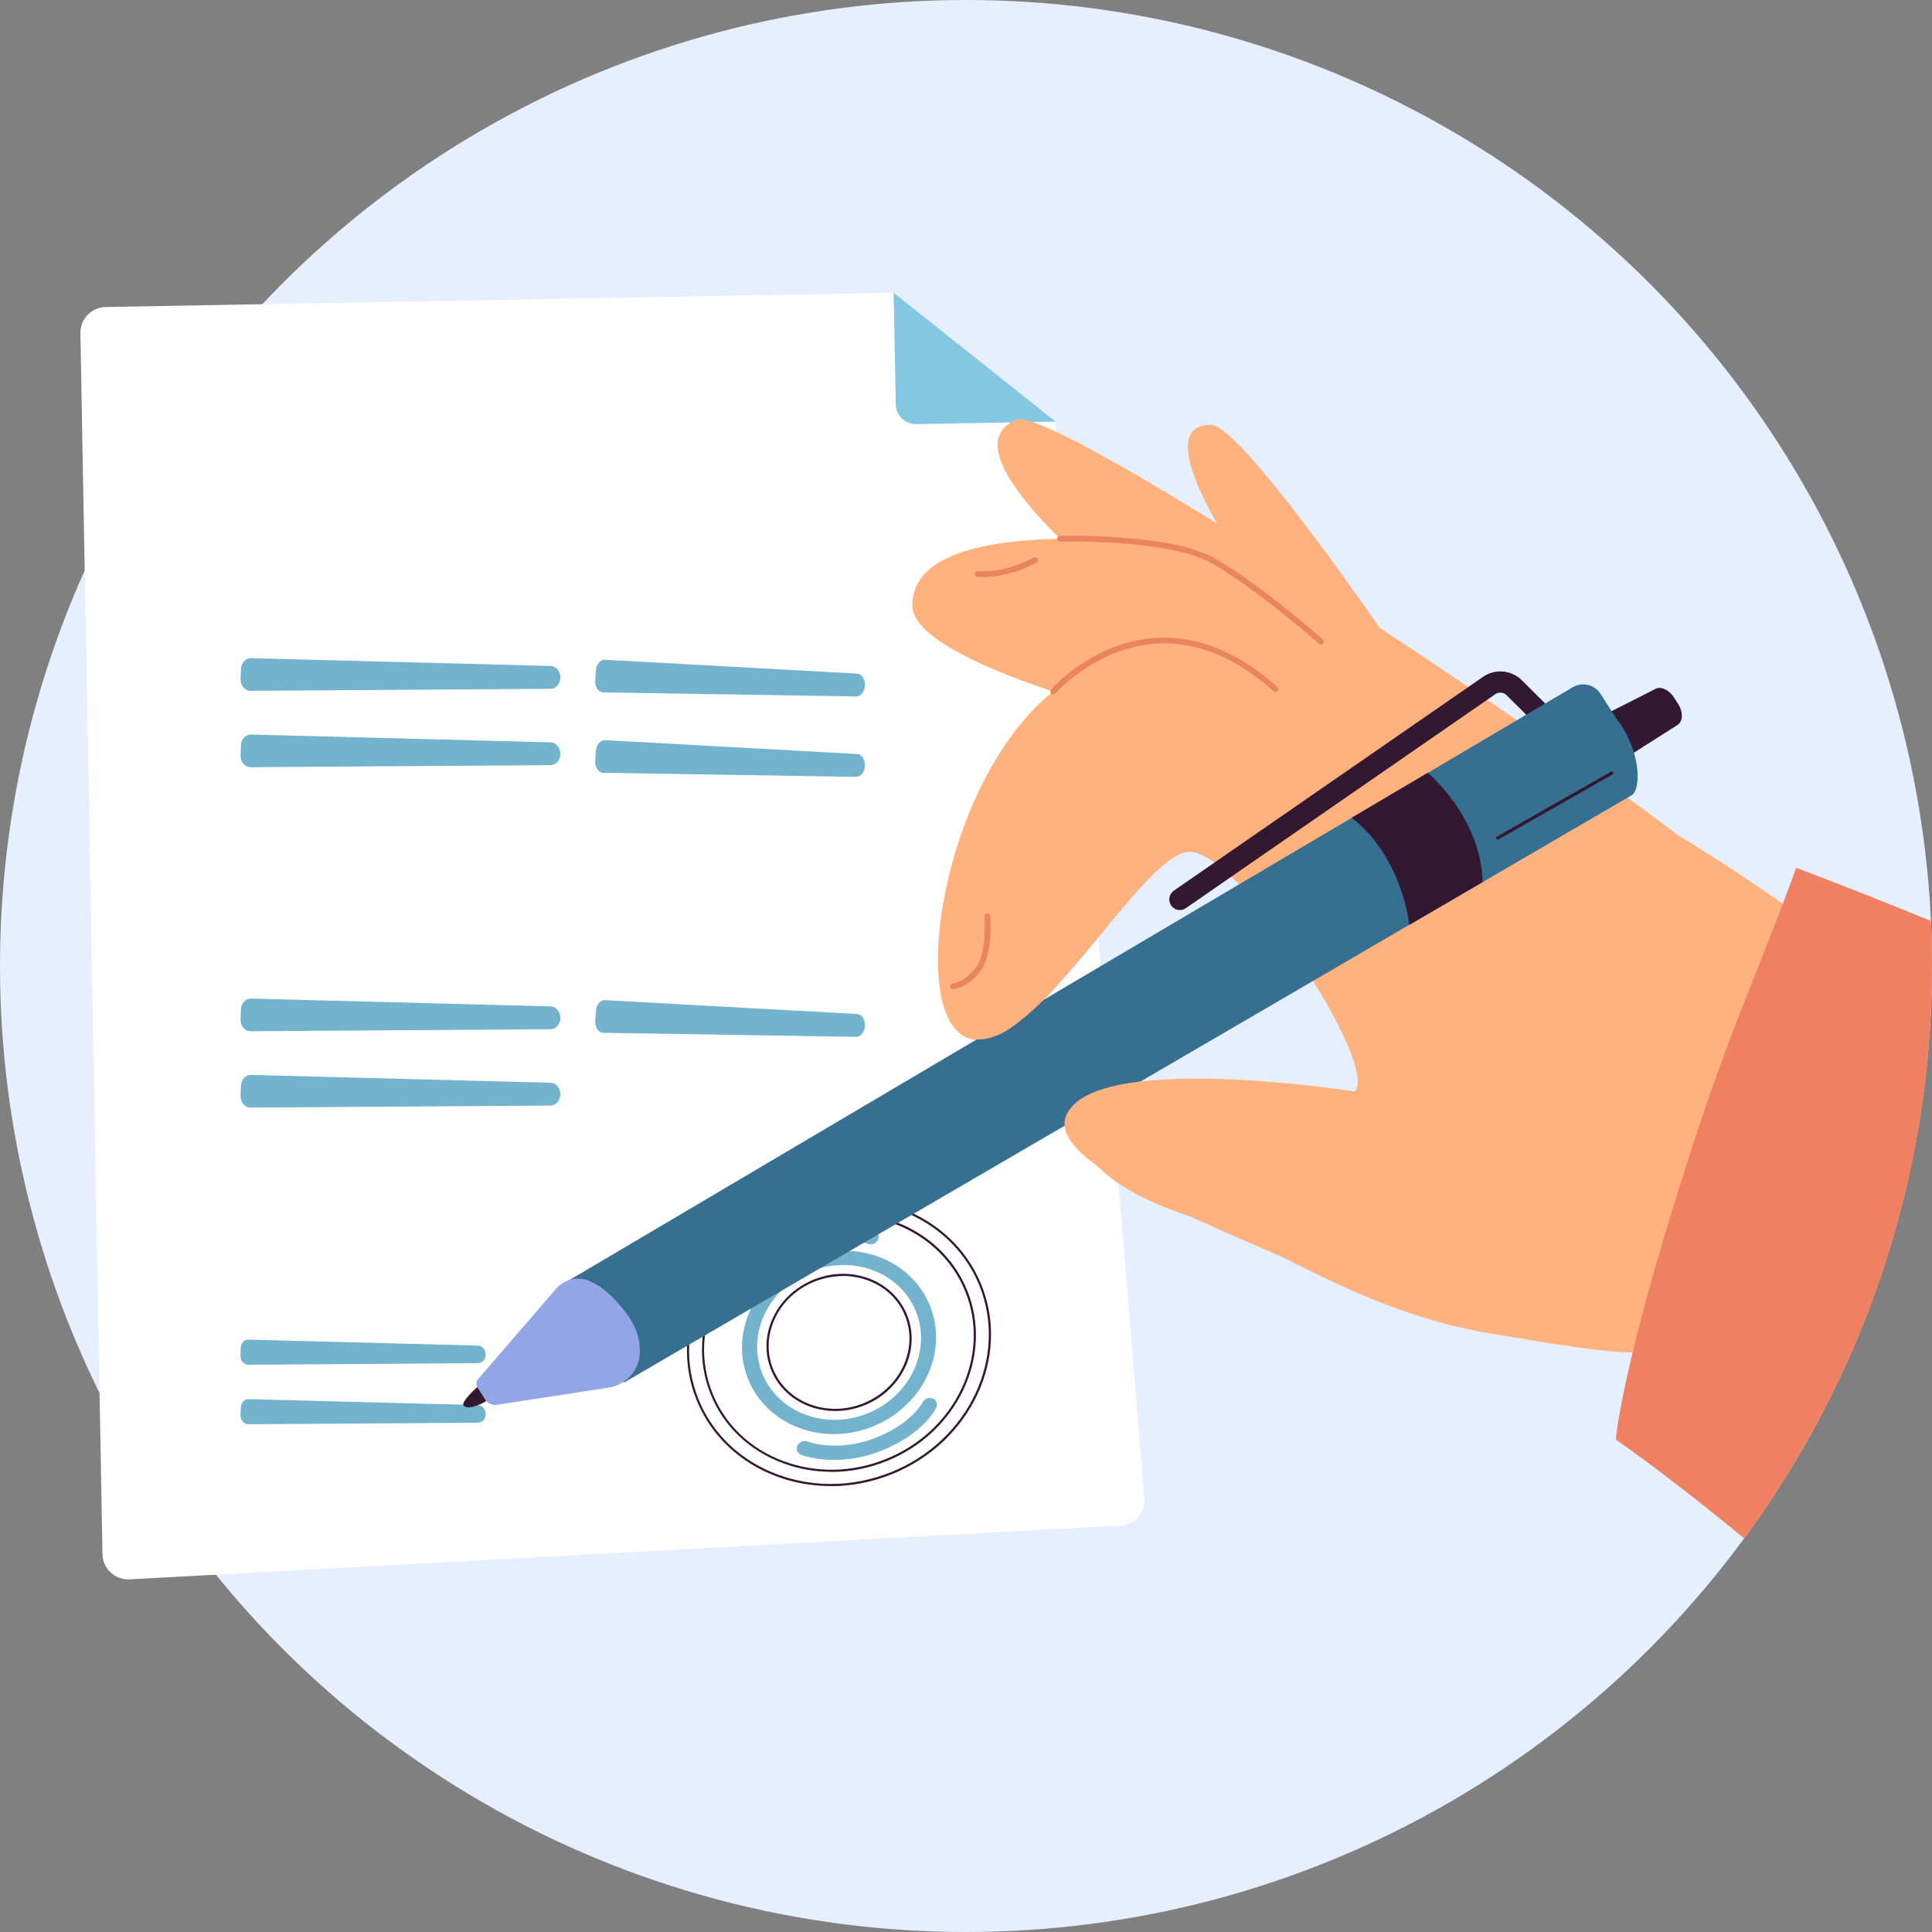 <?xml version="1.0" encoding="UTF-8"?><svg id="Layer_2" xmlns="http://www.w3.org/2000/svg" viewBox="0 0 210 210"><rect x="0" y="0" width="210" height="210" fill="#808080" stroke="none"/><defs><style>.cls-1{fill:#e9845c;}.cls-2{fill:#ef8062;}.cls-3{fill:#fff;}.cls-4{fill:#ffb27d;}.cls-5{fill:#e5efff;}.cls-6{fill:#73b3ce;}.cls-7{fill:#92a5e6;}.cls-8{fill:#331832;}.cls-9{fill:#366f90;}.cls-10{fill:#85c7e2;}</style></defs><g id="Content"><g><circle class="cls-5" cx="105" cy="105" r="105"/><path class="cls-3" d="m121.74,165.82l-107.65,5.85c-1.58.09-2.92-1.16-2.95-2.74l-2.4-132.71c-.03-1.55,1.2-2.82,2.75-2.85l85.65-1.55,17.61,14.02,9.63,116.96c.13,1.57-1.06,2.94-2.64,3.03Z"/><path class="cls-10" d="m97.13,31.82l.24,12.14c.02,1.21,1.02,2.16,2.23,2.14l15.14-.27-17.61-14.02Z"/><g><path class="cls-8" d="m90.31,161.53c-6.35,0-12.22-3.49-14.59-9.34-3.2-7.88,1.15-17.11,9.68-20.57,8.53-3.46,18.08.14,21.27,8.03,3.2,7.88-1.15,17.11-9.68,20.57l-.04-.11.04.11c-2.2.89-4.47,1.32-6.68,1.32Zm1.77-31c-2.18,0-4.42.42-6.6,1.3-8.41,3.41-12.7,12.5-9.55,20.27,2.33,5.76,8.11,9.19,14.37,9.2,2.18,0,4.42-.42,6.6-1.3,8.41-3.41,12.7-12.5,9.55-20.27-2.33-5.76-8.11-9.2-14.37-9.2Zm-1.69,29.45c-1.83,0-3.64-.32-5.36-.97-3.63-1.37-6.39-4.01-7.78-7.45-2.88-7.1,1.03-15.42,8.72-18.53,7.69-3.12,16.28.13,19.16,7.23,1.39,3.44,1.25,7.26-.4,10.77-1.65,3.5-4.6,6.26-8.32,7.77-1.95.79-4,1.19-6.02,1.19Zm-4.38-26.84l.04.11c-7.57,3.07-11.42,11.24-8.59,18.23,1.37,3.38,4.08,5.98,7.65,7.32,3.57,1.34,7.55,1.27,11.21-.22,3.66-1.48,6.57-4.2,8.2-7.65,1.62-3.45,1.76-7.2.39-10.58-2.83-6.98-11.29-10.17-18.86-7.1l-.04-.11Z"/><path class="cls-6" d="m94.9,155.04c-5.45,2.21-11.54-.09-13.58-5.12-2.04-5.03.73-10.92,6.18-13.13,5.45-2.21,11.54.09,13.58,5.12,2.04,5.03-.73,10.92-6.18,13.13Zm-6.82-16.83c-4.6,1.87-6.94,6.84-5.22,11.09,1.72,4.25,6.87,6.19,11.47,4.32,4.6-1.87,6.94-6.84,5.22-11.09-1.72-4.25-6.87-6.19-11.47-4.32Z"/><path class="cls-8" d="m90.78,153.37c-3.03,0-5.83-1.67-6.96-4.46-.74-1.82-.67-3.85.21-5.71.87-1.85,2.44-3.31,4.41-4.11,1.97-.8,4.11-.84,6.03-.12,1.92.72,3.38,2.13,4.12,3.95,1.53,3.76-.54,8.17-4.61,9.82-1.05.43-2.13.63-3.19.63Zm.85-14.67c-1.04,0-2.1.21-3.11.61-1.92.78-3.44,2.19-4.28,3.99-.85,1.8-.92,3.76-.2,5.52,1.48,3.64,5.89,5.31,9.84,3.7,3.95-1.6,5.96-5.87,4.49-9.51-.71-1.76-2.13-3.12-3.99-3.82-.88-.33-1.81-.5-2.75-.5Z"/><path class="cls-6" d="m94.97,135.19c-.19.08-.42.09-.62.01-.03-.01-3.27-1.14-7.29.49-4.05,1.64-5.13,3.96-5.14,3.99-.18.4-.66.6-1.08.46-.41-.15-.6-.59-.42-1,.05-.12,1.38-2.97,6.07-4.87,4.68-1.9,8.38-.58,8.53-.52.41.15.6.6.42,1-.09.2-.26.35-.46.43Z"/><path class="cls-6" d="m95.9,157.65c-.1.04-.19.08-.29.11-4.71,1.81-8.38.43-8.53.37-.41-.16-.59-.61-.4-1.01.19-.4.68-.59,1.09-.43.03.01,3.24,1.2,7.29-.36,4.02-1.54,5.21-3.88,5.22-3.9.19-.39.68-.59,1.09-.43.41.16.59.6.4,1-.06.12-1.38,2.83-5.87,4.65Z"/></g><path class="cls-6" d="m59.84,109.39l-32.55-.85c-.59-.02-1.07.5-1.1,1.17l-.04,1.07c-.03.72.47,1.32,1.1,1.31l32.59-.22c.57,0,1.04-.52,1.07-1.17h0c.03-.7-.46-1.3-1.07-1.31Z"/><path class="cls-6" d="m93.17,110.22l-27.41-1.51c-.49-.03-.93.48-.98,1.15l-.08,1.07c-.06.71.34,1.33.87,1.33l27.49.44c.48,0,.9-.5.95-1.15h0c.05-.7-.33-1.3-.85-1.33Z"/><path class="cls-6" d="m59.84,117.69l-32.55-.85c-.59-.02-1.07.5-1.1,1.17l-.04,1.07c-.03.72.47,1.32,1.1,1.31l32.59-.22c.57,0,1.04-.52,1.07-1.17h0c.03-.7-.46-1.3-1.07-1.31Z"/><path class="cls-6" d="m59.84,72.39l-32.55-.85c-.59-.02-1.07.5-1.1,1.17l-.04,1.07c-.03.72.47,1.32,1.1,1.31l32.59-.22c.57,0,1.04-.52,1.07-1.17h0c.03-.7-.46-1.3-1.07-1.31Z"/><path class="cls-6" d="m93.17,73.22l-27.41-1.51c-.49-.03-.93.48-.98,1.15l-.08,1.07c-.06.71.34,1.33.87,1.33l27.49.44c.48,0,.9-.5.95-1.15h0c.05-.7-.33-1.3-.85-1.33Z"/><path class="cls-6" d="m93.17,81.96l-27.41-1.51c-.49-.03-.93.48-.98,1.15l-.08,1.07c-.06.71.34,1.33.87,1.33l27.49.44c.48,0,.9-.5.95-1.15h0c.05-.7-.33-1.3-.85-1.33Z"/><path class="cls-6" d="m59.84,80.69l-32.55-.85c-.59-.02-1.07.5-1.1,1.17l-.04,1.07c-.03.72.47,1.32,1.1,1.31l32.59-.22c.57,0,1.04-.52,1.07-1.17h0c.03-.7-.46-1.3-1.07-1.31Z"/><path class="cls-6" d="m51.96,146.26l-24.95-.65c-.45-.01-.82.39-.84.9l-.03.82c-.02.55.36,1.01.84,1.01l24.99-.17c.44,0,.8-.4.82-.9h0c.02-.54-.35-.99-.82-1.01Z"/><path class="cls-6" d="m51.96,152.73l-24.95-.65c-.45-.01-.82.39-.84.9l-.03.82c-.02.55.36,1.01.84,1.01l24.99-.17c.44,0,.8-.4.82-.9h0c.02-.54-.35-.99-.82-1.01Z"/><g><g><path class="cls-4" d="m151.76,70.83s-16.69-24.57-20.1-24.65c-6.57-.14,1.63,12.37,1.63,12.37l18.48,12.27Z"/><path class="cls-4" d="m198.14,101.36c-10.42-7.67-18.09-12.04-24.29-15.58-15.28-8.73-47.3-20.34-59.39-10.62-12.08,9.72-15.99,35.35-9.18,37.7,6.81,2.35,18.34-19.38,23.71-20.24,5.37-.86,21,23.12,18.28,26.01-2.72,2.89-27.32-5.41-29.66,4.13,0,0-1.32,5.36,12.51,9.71,7.49,2.35,17.88,10.21,31.99,12.49,5.55.9,13.53,2.42,17.3,1.98,6.46-.77,23.32-42.2,18.72-45.58Z"/><path class="cls-4" d="m168.58,83s-27.17-22.74-42.8-24.03c-15.63-1.29-26.63.28-26.61,6.85.02,6.57,28.7,13.14,28.7,13.14l40.71,4.04Z"/><path class="cls-4" d="m183.78,91.9c-10.17-8.41-69.08-48.14-73.37-46.26-8.32,3.64,12.42,19.59,12.42,19.59l60.95,26.67Z"/><path class="cls-1" d="m138.69,75.2c.06-.01.11-.05.16-.1.11-.13.1-.33-.02-.44-4.25-3.8-8.69-5.59-13.17-5.32-6.81.42-11.24,5.4-11.42,5.61-.11.13-.1.33.03.44.13.11.33.1.44-.03.04-.05,4.45-5,11-5.4,4.31-.26,8.59,1.47,12.71,5.16.08.07.19.09.28.07Z"/><path class="cls-1" d="m143.66,70.05c.06-.01.12-.05.16-.1.11-.13.1-.33-.03-.44-.07-.06-7.03-6.19-11.84-8.86-2.05-1.14-5.49-1.89-10.23-2.23-3.52-.25-6.48-.17-6.51-.17-.17,0-.31.15-.3.32,0,.17.15.31.32.3.12,0,11.72-.3,16.42,2.32,4.75,2.64,11.66,8.72,11.73,8.79.08.07.18.09.28.07Z"/></g><path class="cls-1" d="m103.91,107.47c.52-.13,1.61-.55,2.66-1.93,1.4-1.85,1.07-5.82,1.06-5.99-.01-.17-.17-.3-.34-.28-.17.01-.3.17-.28.34,0,.04.32,3.9-.94,5.56-1.23,1.62-2.46,1.73-2.51,1.74-.17.01-.3.16-.29.33.01.17.16.3.33.29.02,0,.13,0,.31-.05Z"/><path class="cls-1" d="m109.41,62.41c1.84-.45,3.17-1.21,3.25-1.26.15-.09.2-.28.11-.43-.09-.15-.28-.2-.43-.11-.03.02-2.96,1.69-6.05,1.47-.17-.01-.32.12-.33.29-.01.17.12.32.29.33,1.12.08,2.21-.07,3.16-.3Z"/></g><g><path class="cls-8" d="m172.68,78.57l7.26-3.69c.6-.31,1.49.11,2.02.94l.45.7c.56.88.53,1.9-.07,2.28l-6.77,4.3-2.88-4.54Z"/><path class="cls-8" d="m51.89,150.75s-1.85,1.65-1.5,2.03c.57.63,2.48-.49,2.48-.49l-.98-1.54Z"/><path class="cls-8" d="m128.41,98.91c-.42.06-.85-.12-1.11-.49-.36-.53-.23-1.25.29-1.61l33.61-23.24c1.23-.85,2.88-.77,4.02.19.02.02.05.04.07.06l3.45,3.42c.46.45.46,1.19,0,1.64-.45.45-1.19.46-1.64,0l-3.41-3.38c-.34-.27-.82-.28-1.18-.03l-33.61,23.24c-.16.11-.33.17-.5.2Z"/><path class="cls-9" d="m67.82,150.28l109.55-63.85c1.04-.67,1.02-4.94-1.75-8.42l-1.63-2.57c-.66-1.04-2.03-1.36-3.08-.72l-109.02,64.42,5.94,11.15Z"/><path class="cls-8" d="m155.19,84s5.76,4.74,5.97,11.88l-7.98,4.65s-.69-7.28-6.25-11.65l8.26-4.88Z"/><path class="cls-7" d="m51.89,150.76l.9,1.41c.25.39.71.6,1.19.53l12.16-1.87c1.78-.27,3.2-1.7,3.38-3.47.13-1.29-.15-2.89-1.44-4.61-1.66-2.21-3.1-3.2-4.24-3.6-1.2-.42-2.57-.03-3.41.95l-8.46,9.8c-.21.25-.24.6-.07.87Z"/><path class="cls-8" d="m162.82,91.26c-.07,0-.14-.02-.18-.09-.05-.09-.02-.19.07-.24l12.39-7.05c.09-.05.19-.02.24.07.05.09.02.19-.07.24l-12.39,7.05s-.04.02-.06.02Z"/></g><path class="cls-4" d="m147.28,118.64s-25.04-3.95-30.54,1.41c-5.49,5.36,11.86,11.89,30.51,19.94,18.65,8.04,13.79-21.42.03-21.34Z"/><path class="cls-4" d="m106.15,108.6c-1.48,1.78-2.14,3.74-1.2,4.13.95.39,2.69.53,4.95-1.03,2.27-1.56,4.4-3.9,4.96-4.53s-6.22.02-6.22.02l-2.5,1.41Z"/><path class="cls-2" d="m181.82,131.36c-5.71,18.53-6.19,25.12-6.19,25.12,3.86,2.67,8.7,6.43,13.96,10.73,12.83-17.41,20.41-38.93,20.41-62.21,0-1.64-.04-3.28-.12-4.9-5.16-2.11-10.11-4.07-14.64-5.77-5.07,13.88-7.46,17.68-13.42,37.03Z"/></g></g></svg>
